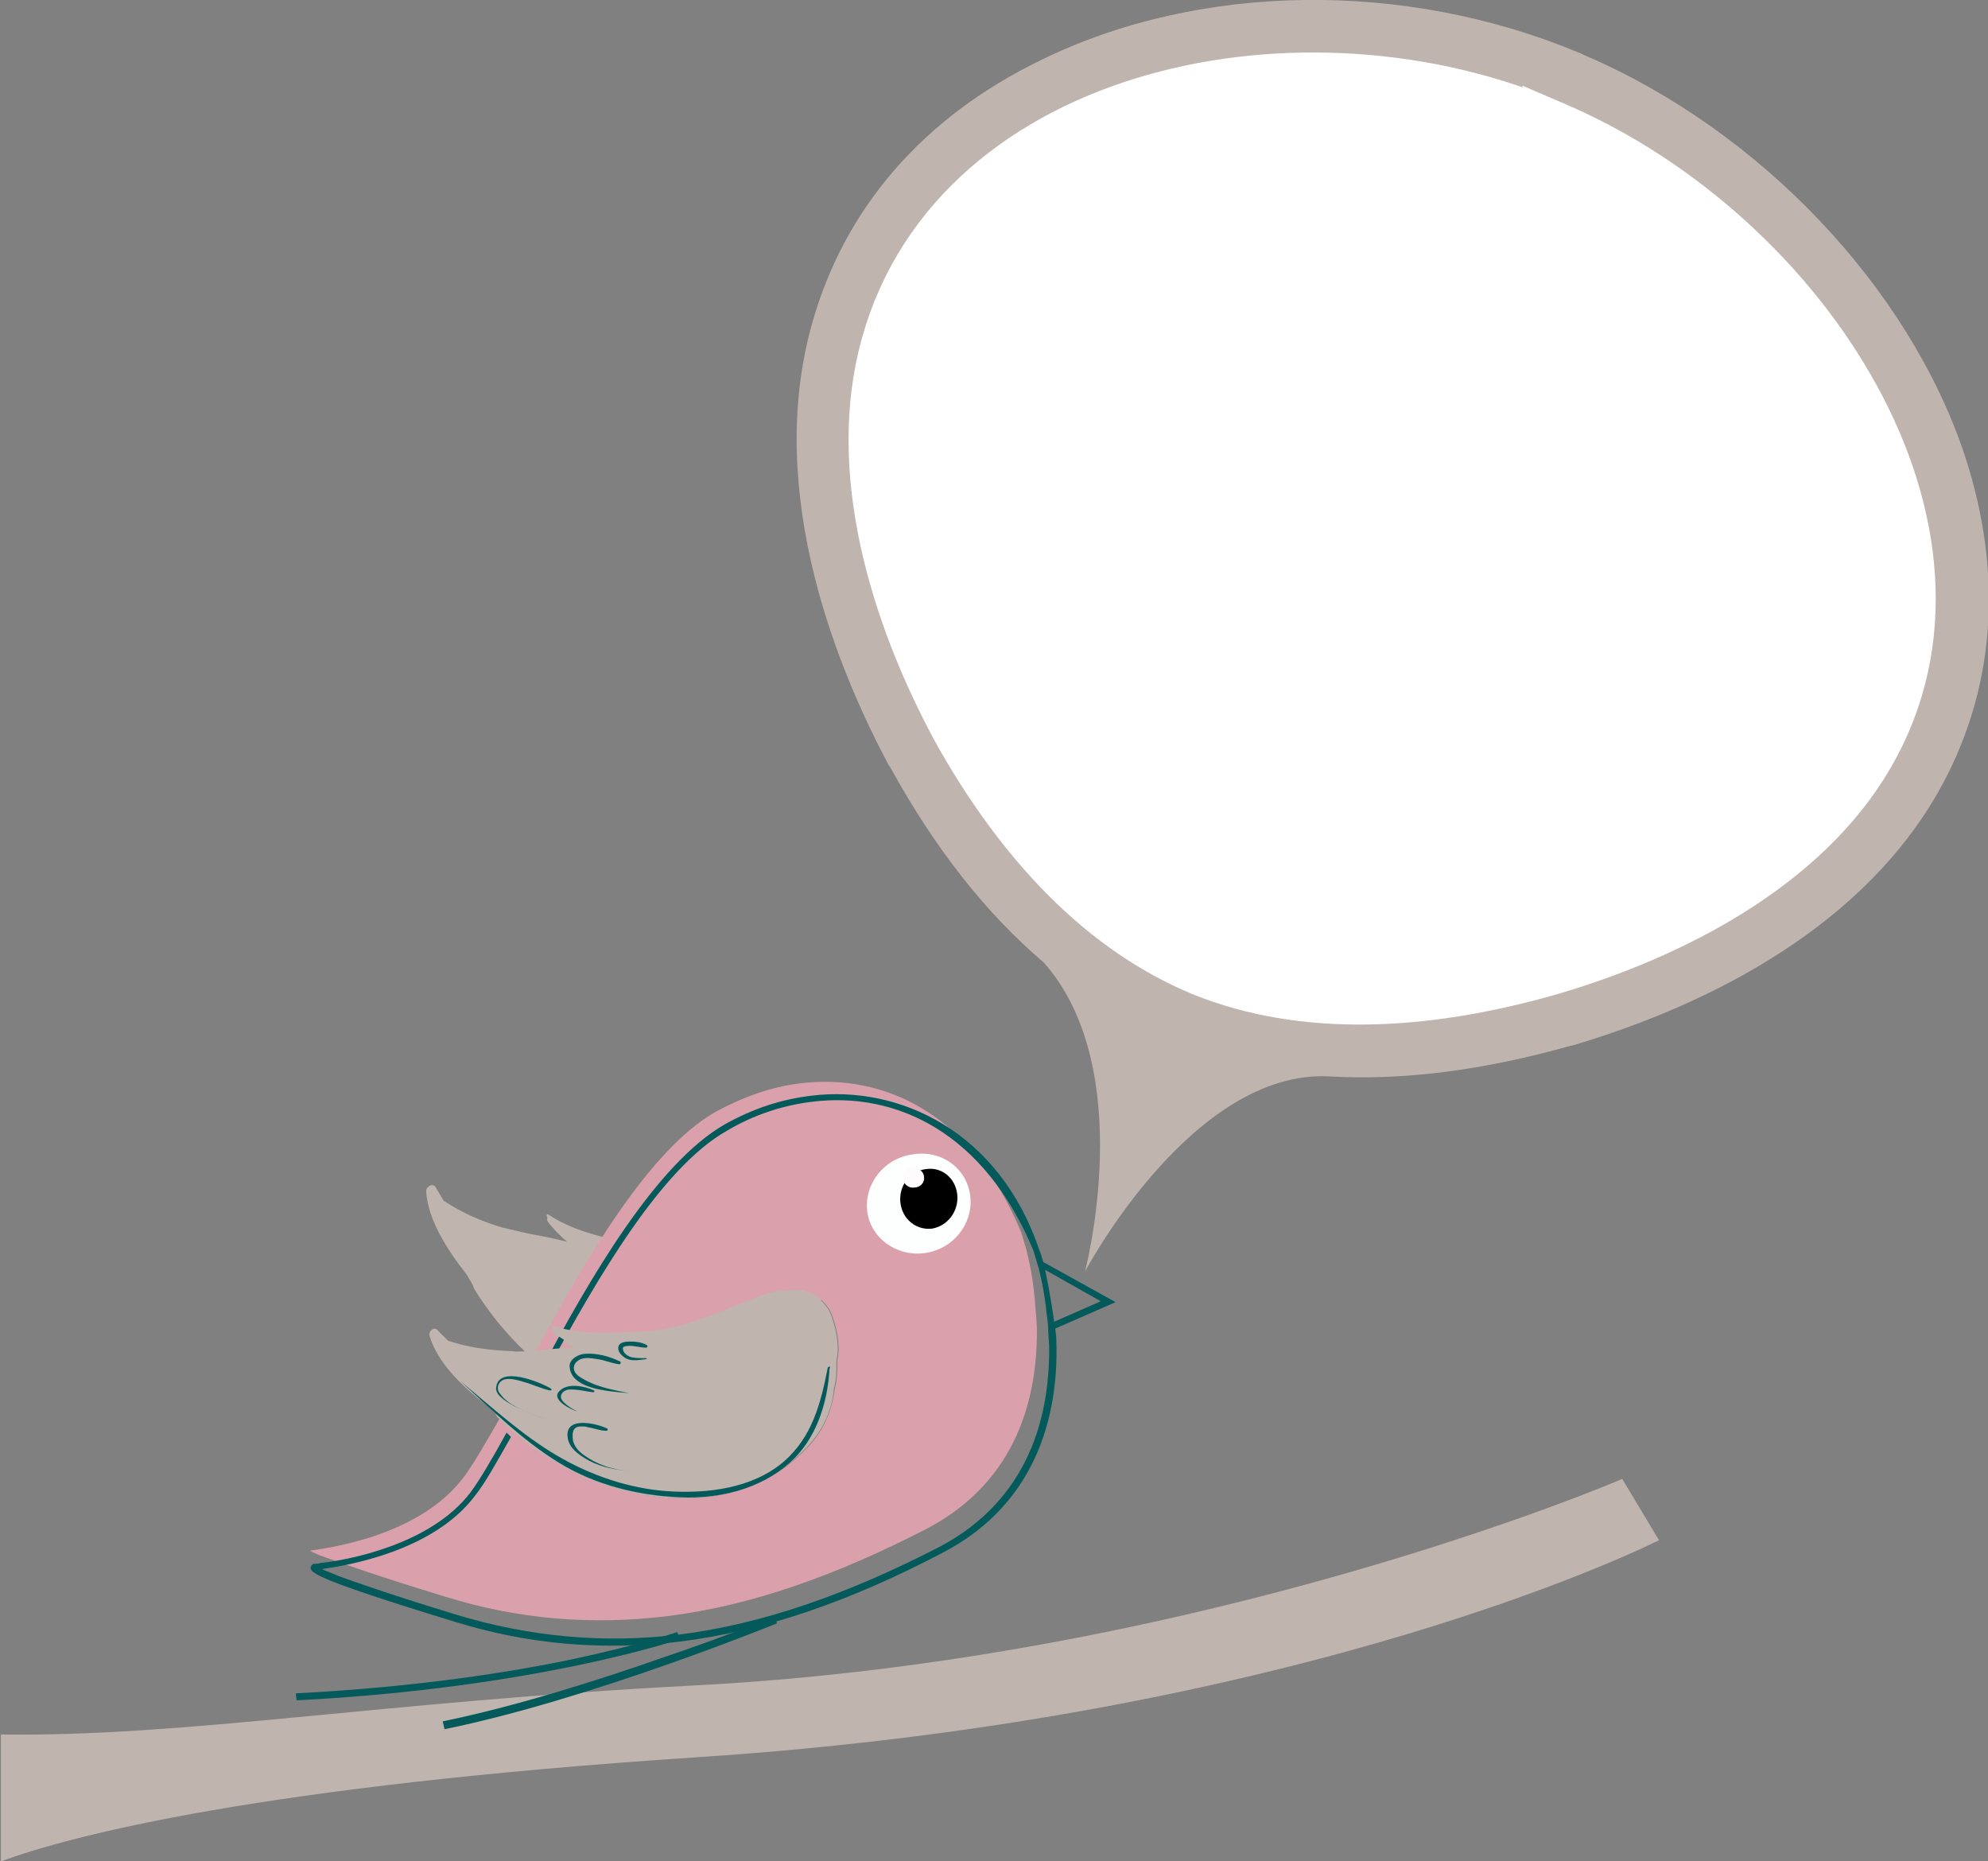 <svg id="Laag_1" xmlns="http://www.w3.org/2000/svg" viewBox="0 0 227.2 212.7"><rect x="0" y="0" width="227.2" height="212.7" fill="#808080" stroke="none"/><style>.st0{fill:#bfb4ae}.st1{fill:#fff;stroke:#fff;stroke-width:7;stroke-miterlimit:10}.st2{fill:#daa1ac}.st3{fill:#045a5b}.st4{fill:#fdfefe}.st5{fill:#fffafb}</style><path class="st0" d="M185.4 169s-47.8 20.6-106.1 23.6c-36.2 1.9-58.2 5.9-79.2 5.6v14.5c8.2-3 29.7-8.6 79.6-11.9C150 196.2 189.6 176 189.6 176l-4.2-7zM92.8 37c-5.5 19.6 3.2 40 8.8 50.5l.1.1c5.1 9.3 11 16.8 17.6 22.4 10.8 12.2 4.7 35.3 4.7 35.3s12.2-23.1 27.9-22.3c8.4.5 17.7-.7 27.6-3.5h.1c13.9-4.1 32.4-12.5 41.8-28.8 6.6-11.5 7.7-24.9 3.1-38.8-6.4-19.1-23.3-36.9-43.2-45.5-.3-.1-.6-.3-.9-.4-19.9-8.3-43.4-8-61.5.9-13.4 6.5-22.4 16.9-26.1 30.1z"/><path class="st1" d="M177.5 15.1c28.4 12.2 50.1 45.7 35.6 70.8-7.2 12.5-22.2 20.3-36.3 24.4-14.4 4.1-27.9 4.6-39.1.1-11.2-4.6-20.5-14.3-27.8-27.4-7-13-12-29.3-8-43.5 8-28.6 47.3-36.8 75.6-24.4z"/><path class="st0" d="M54.2 147.3c4.3 6.9 10.7 12.3 18.6 14.4 5.2 1.4 10.2.9 14.8-2 2.4-1.4 3.8-3.4 4.6-5.7.5-1 .8-2 1-3.1.9-1.6.8-5 .4-6-.8-2.1-2.2-2.9-3.9-3.1-1.6-.5-3.4-.3-5.1 0h-.3c-.4 0-.6.1-.9.2h-.2c-2.8.4-5.5.7-8.4.5-.4 0-.8-.1-1.2-.1-3.7-.8-7.8-1.5-10.9-3.6-.1-.1-.3 0-.2.2 0 0 0 .1.1.1-.1.1-.1.3 0 .5.6.8 1.4 1.6 2.2 2.3-1.5-.4-3.2-.7-4.7-1-.3-.1-.6-.1-.8-.2-.6-.1-1.2-.3-1.8-.4-2.4-.7-4.7-1.7-6.8-3.1l-.9-1.5c-.3-.6-1.1-.1-1.1.4.2 3.3 2.4 6.7 4.6 9.5.2.3.4.7.6 1 .1.2.2.4.3.7"/><path class="st2" d="M102 138.2c.2 1.9 2 3.2 3.9 2.9 2-.2 3.4-1.9 3.2-3.8-.2-1.9-2-3.2-3.9-2.9-2 .2-3.4 1.9-3.2 3.8m-36 16c-1.6 0-3.2.2-4.8.3 5.7-10.6 13-23.1 20.5-27.4 3.1-1.7 6.4-2.9 9.7-3.3 9.7-1.2 19.7 3.5 25.3 17l.6 2c.3 1.2.7 3 .9 5.1.1.7.1 1.4.2 2.2l.1 1.6c.1 7.7-2.1 17.5-12.6 23-10.3 5.3-20 8.8-29.8 10-8.4 1-16.8.4-25.4-2.3-7.2-2.2-11.2-3.6-13.4-4.4-.9-.3-1.5-.6-1.9-.8 2.9-.4 12.7-1.9 17.6-8.4 1.1-1.5 2.5-3.9 4.1-6.7 5.8 5.6 13.3 9.2 21.3 9.1 5.3 0 10.1-1.8 13.9-5.8 1.9-2 2.8-4.3 3.1-6.7.3-1.1.3-2.2.3-3.3.5-1.8-.4-5-1-5.9-1.3-1.8-2.9-2.3-4.5-2-1.7 0-3.4.6-5 1.4-.1 0-.2 0-.3.1-.4.1-.6.2-.9.4 0 0-.1 0-.1.1-2.6 1.1-5.2 2.1-8 2.6-.4.1-.8.1-1.2.2-3.7.1-7.9.6-11.4-.6-.1 0-.2.1-.1.2 0 0 0 .1.1.1-.1.1-.1.3.1.4.7.7 1.6 1.3 2.6 1.8"/><path class="st3" d="M120.7 152.6c.4 8-1.6 19-13.1 24.9-10.3 5.4-20.2 8.9-30 10.1-8.5 1-17 .4-25.7-2.3-10.8-3.3-14.5-4.7-15.7-5.4-.4-.3-.6-.3-.7-.7 0-.3.2-.4.3-.5h.2c.1 0 .3 0 .7-.1 2.8-.3 12.5-2 17.1-8.1 1.1-1.5 2.5-3.9 4.1-6.8l.5.5c-1.6 2.8-2.9 5.2-4.1 6.7-4.8 6.4-14.7 8-17.5 8.4.4.2 1 .4 1.9.8 2.2.8 6.2 2.2 13.4 4.4 8.6 2.6 17 3.3 25.4 2.3 9.7-1.2 19.5-4.7 29.8-10 10.5-5.5 12.7-15.3 12.6-23l-.1-1.6c0-.7-.1-1.5-.2-2.2-.2-2.1-.6-3.9-.9-5.1l-.6-2c-5.6-13.5-15.7-18.2-25.3-17-3.3.4-6.7 1.5-9.7 3.3-7.5 4.2-14.8 16.8-20.5 27.3-.3 0-.6 0-.8.1 5.7-10.7 13.2-23.6 21-28.1 3.2-1.8 6.5-2.9 10-3.3 9.9-1.2 21.4 4 26 17.7.9 2 1.9 9.7 1.9 9.7"/><path class="st0" d="M57 162.1c5.8 5.6 13.3 9.2 21.3 9.1 5.3 0 10.1-1.8 13.9-5.8 1.9-2 2.9-4.3 3.1-6.7.3-1.1.3-2.2.3-3.3.5-1.8-.4-5-1-5.9-1.3-1.8-2.9-2.3-4.5-2-1.7-.1-3.4.6-5 1.3-.1 0-.2 0-.3.1-.4.1-.6.2-.9.4h-.1c-2.7 1.1-5.2 2.1-8 2.6-.4.1-.8.1-1.2.2-3.7.1-7.9.6-11.4-.6-.1 0-.3.1-.1.2 0 0 .1 0 .1.1-.1.1-.1.3.1.5.8.6 1.7 1.2 2.7 1.7-1.6 0-3.2.2-4.8.3-.3 0-.6 0-.8.1-.7 0-1.3.1-1.9 0-2.5-.1-5-.4-7.3-1.2L50 152c-.4-.5-1.1.2-.9.7 1 3.2 3.9 5.9 6.7 8 .3.3.5.6.8.8.1.3.3.5.4.6"/><path class="st3" d="M94.6 156.3c-.8 4.1-1.8 7.9-5 10.7-3.6 3.1-8.8 3.7-13.3 3.4-4.4-.3-8.8-1.8-12.7-4.1-3.9-2.3-7.4-5.5-11-8.5 3.6 3.3 7 6.7 11.2 9.3 4.2 2.6 9.1 3.8 13.9 4 4.4.2 9.1-.9 12.5-3.9 3-2.6 4.4-6.8 4.6-10.8.2-.3-.1-.3-.2-.1"/><path class="st3" d="M58.8 160.7c1.2.6 2.4 1 3.6 1.5-1.8-.8-4.1-1.3-5.3-3-.5-.7 0-1.5.7-1.6.6-.1 1.4.1 2 .3 1.1.3 2.1.8 3.1 1 .1 0 .2-.2.1-.2-1.1-.7-6.1-2.8-6.3-.1-.1.9 1.4 1.7 2.1 2.1m7.2.6s0-.1 0 0c-.6-.3-1.1-.6-1.5-1-.7-.6-.4-1.3.4-1.5 1-.1 2 .2 2.9.3.1 0 .2-.2.1-.2-1-.5-3-.9-3.9 0-1.2 1 1.3 2.2 2 2.4"/><path class="st3" d="M71.9 159.2c-1.9-.4-3.9-.7-5.7-1.9-.9-.6-.8-1.6.2-2 .6-.2 1.2-.1 1.8 0 .9.1 1.7.5 2.6.6.1 0 .2-.2.1-.3-1.2-.6-2.7-1-4-.9-.7 0-1.9.6-1.8 1.5.2 2.7 5 2.8 6.8 3m-.4-4c.7.4 1.6.2 2.4.1v-.1c-.6 0-1.1 0-1.7-.1-.4-.1-.7-.3-.9-.6-.1-.2-.2-.5 0-.6.7-.3 1.8.1 2.5.1.2 0 .3-.2.1-.3-.5-.3-1.2-.4-1.8-.4-.4 0-1.2 0-1.4.5-.2.6.3 1.1.8 1.4m-5.1 7.8c.3 0 .6 0 .8.1.7.1 1.4.4 2.1.4.2 0 .2-.3 0-.3-1.3-.6-4.9-1.4-4.4 1.2.2 1.2 1.5 2 2.4 2.5 1.5.8 3.2 1.1 4.9 1.2-2.1-.1-4-.7-5.7-2-.5-.4-.8-.8-1-1.4-.2-1.2.1-1.7.9-1.7m52.5-18.2l6.9 3.9-5.7 2.5.3.7 7.1-3.1-8.3-4.6-.3.6z"/><path class="st4" d="M110.9 136.8c.3 3.1-2 6-5.3 6.4-3.2.4-6.2-1.8-6.5-4.9-.3-3.1 2-6 5.3-6.4 3.3-.5 6.2 1.7 6.5 4.9"/><path d="M109.4 136.5c.2 1.9-1.1 3.6-2.9 3.9-1.8.2-3.4-1.1-3.6-3s1.1-3.6 2.9-3.8c1.8-.3 3.4 1 3.6 2.9"/><path class="st5" d="M105.6 134.5c.1.6-.4 1.2-1.1 1.2-.6.1-1.2-.3-1.3-1-.1-.6.4-1.2 1-1.2.8-.1 1.4.4 1.4 1"/><path class="st3" d="M33.9 194.3c27.3-1.4 43.6-6.9 43.8-7l-.3-.8s-4.1 1.4-11.5 3c-7.5 1.6-18.4 3.3-32.1 4m54.7-8.8s-5.3 2.2-12.7 4.7c-7.4 2.6-16.9 5.6-25.2 7.3l.2.9c16.7-3.4 38-12.1 38-12.1l-.3-.8z"/></svg>